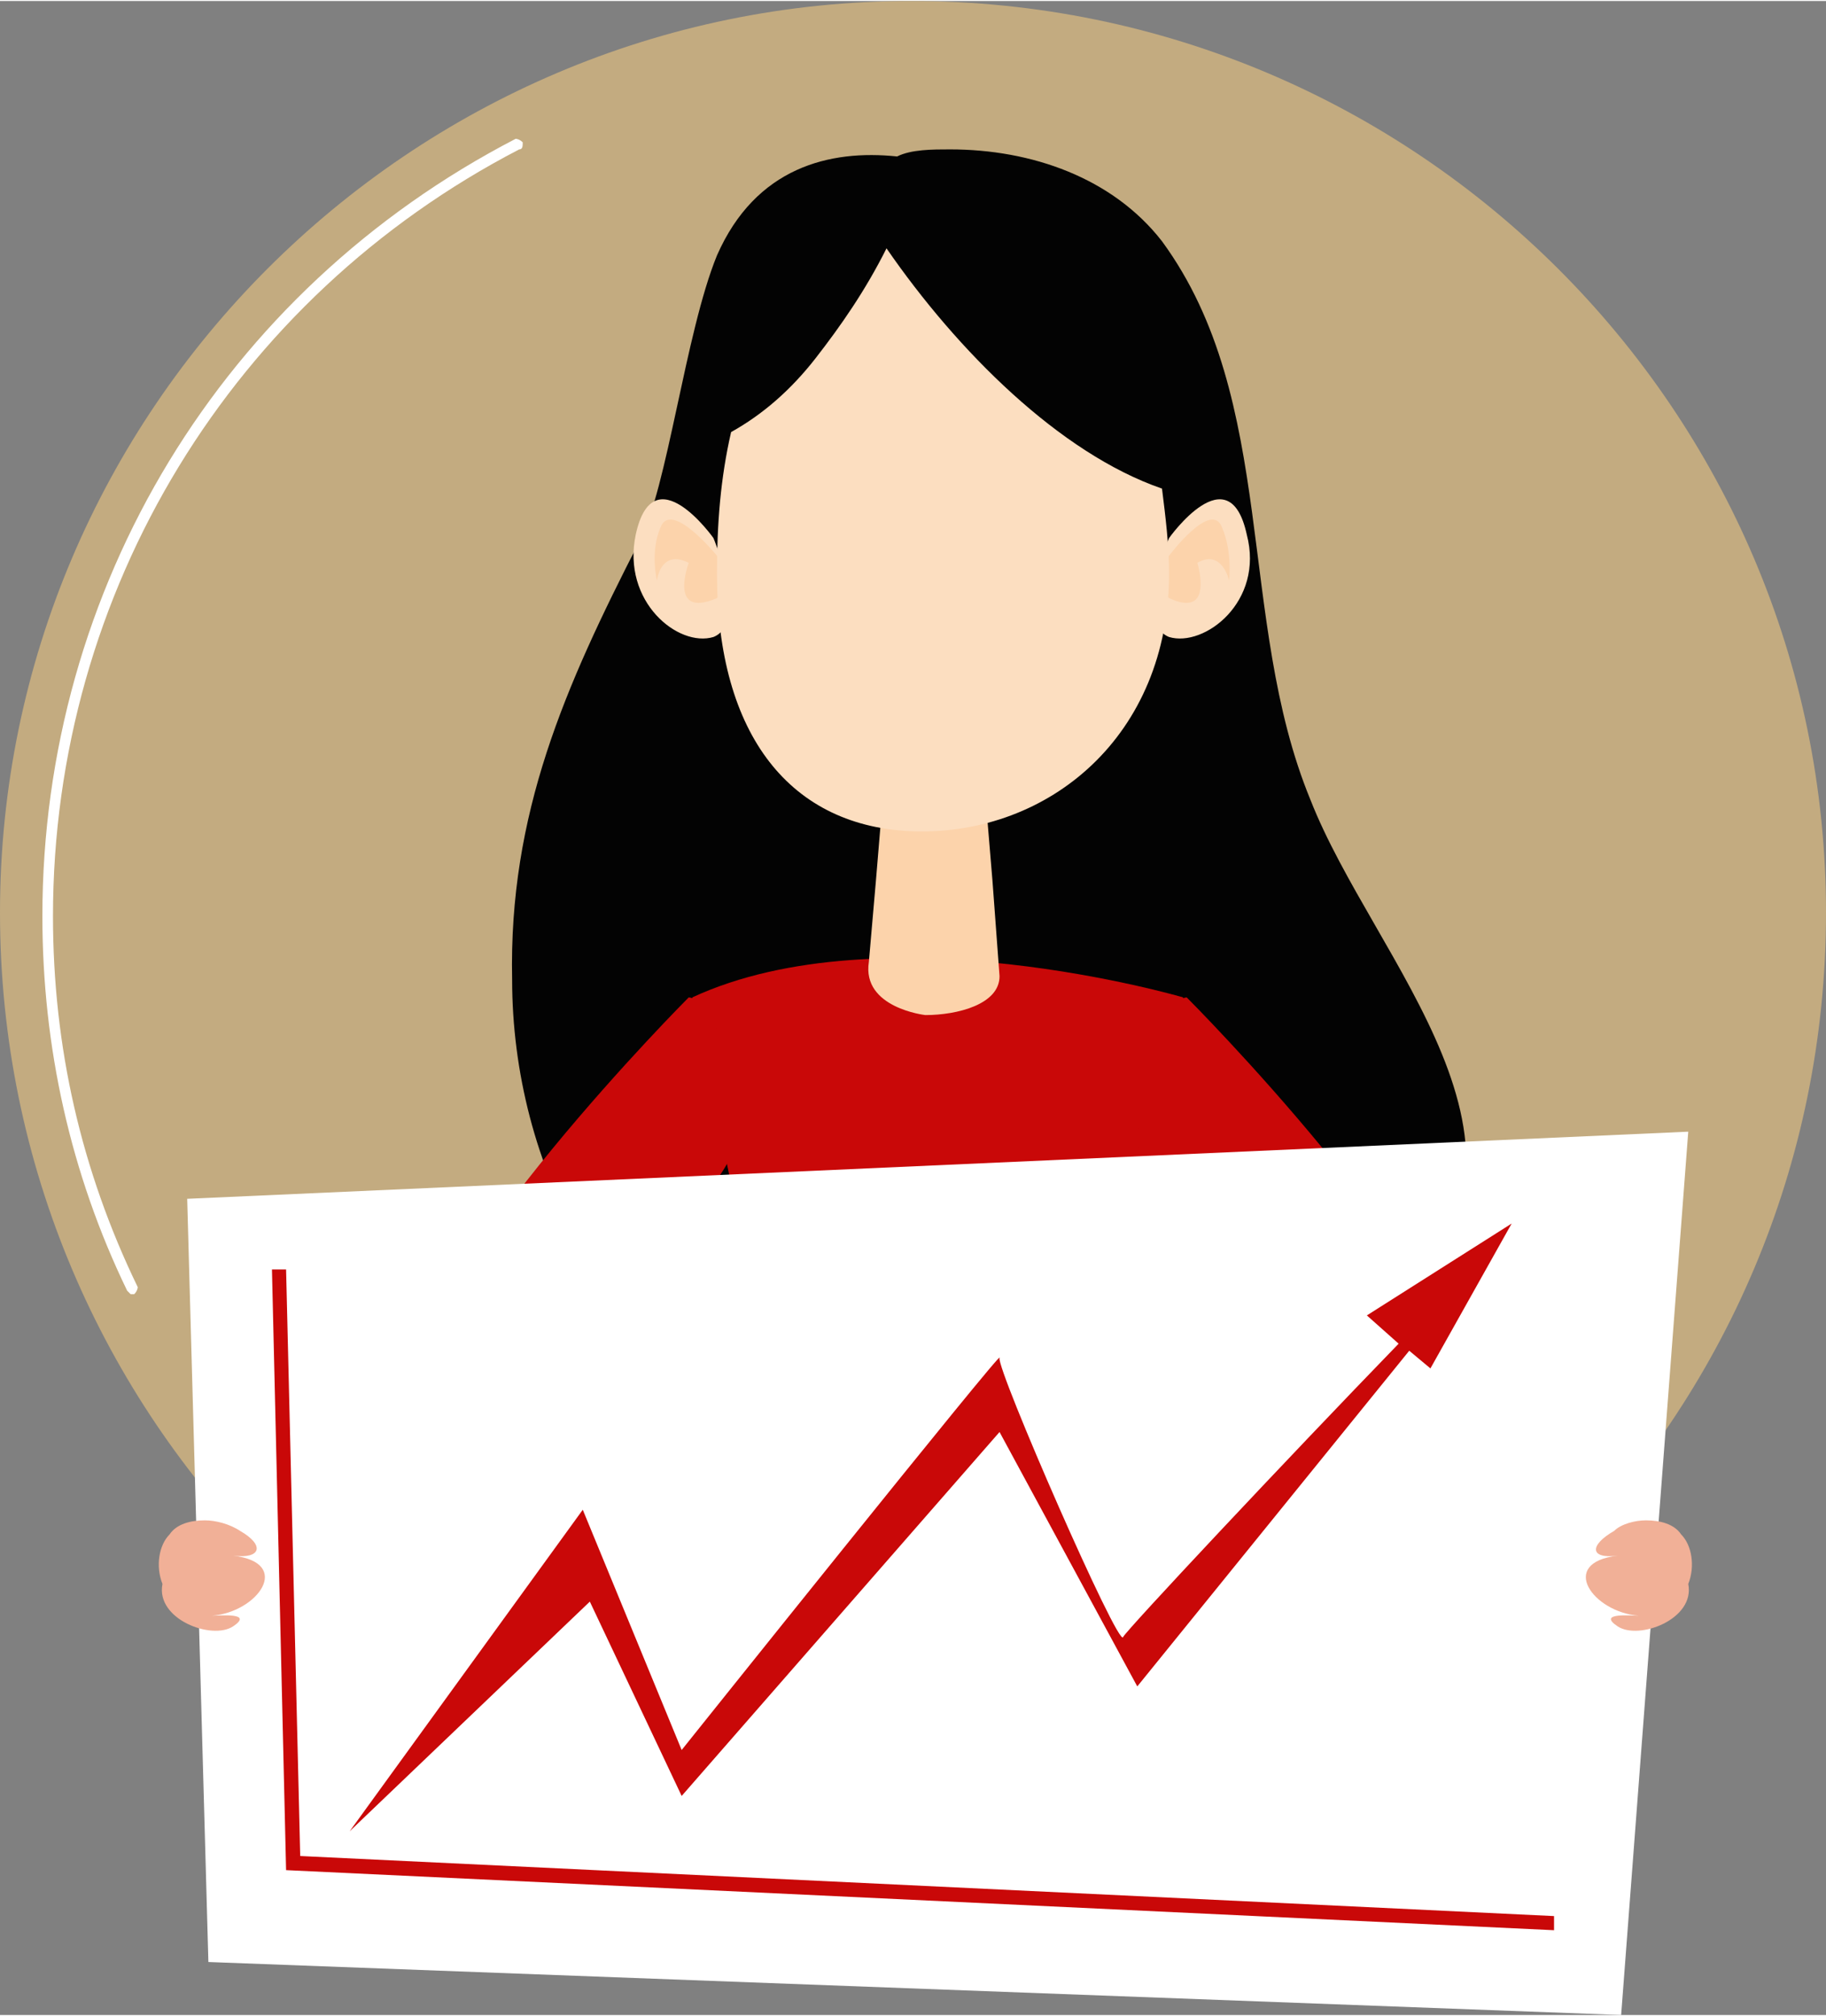 <?xml version="1.0" encoding="UTF-8"?> <!-- Creator: CorelDRAW X8 --> <svg xmlns="http://www.w3.org/2000/svg" xmlns:xlink="http://www.w3.org/1999/xlink" xml:space="preserve" width="45.277mm" height="49.968mm" style="shape-rendering:geometricPrecision; text-rendering:geometricPrecision; image-rendering:optimizeQuality; fill-rule:evenodd; clip-rule:evenodd" viewBox="0 0 517 570"><rect x="0" y="0" width="517" height="570" fill="#808080" stroke="none"/> <defs> <style type="text/css"> <![CDATA[ .fil9 {fill:none} .fil0 {fill:#C3AB80} .fil10 {fill:white} .fil13 {fill:#F8C2A8;fill-rule:nonzero} .fil3 {fill:#F1B097;fill-rule:nonzero} .fil12 {fill:#EFEFF0;fill-rule:nonzero} .fil6 {fill:#DCDBDB;fill-rule:nonzero} .fil11 {fill:#98A0BC;fill-rule:nonzero} .fil4 {fill:#46464C;fill-rule:nonzero} .fil5 {fill:#25343C;fill-rule:nonzero} .fil1 {fill:#030303;fill-rule:nonzero} .fil2 {fill:#C90808;fill-rule:nonzero} .fil7 {fill:#FCD3AB;fill-rule:nonzero} .fil8 {fill:#FCDEC0;fill-rule:nonzero} .fil14 {fill:white;fill-rule:nonzero} ]]> </style> <clipPath id="id0"> <path d="M517 258c0,143 -116,259 -259,259 -142,0 -258,-116 -258,-259 0,-142 116,-258 258,-258 143,0 259,116 259,258z"></path> </clipPath> </defs> <g id="Слой_x0020_1">  <g id="_856674680"> <path class="fil0" d="M517 258c0,143 -116,259 -259,259 -142,0 -258,-116 -258,-259 0,-142 116,-258 258,-258 143,0 259,116 259,258z"></path> <g style="clip-path:url(#id0)"> <g> <g> <path id="1" class="fil1" d="M181 153c8,-15 13,-59 22,-81 11,-25 32,-30 51,-28 4,-2 10,-2 15,-2 23,0 46,8 60,26 33,45 21,107 42,158 18,46 73,98 25,144 -40,38 -123,53 -174,33 -50,-20 -77,-74 -77,-126 -1,-47 15,-83 36,-124z"></path> <path class="fil2" d="M302 449c1,-7 33,-167 33,-167 0,0 -85,-25 -139,0l35 168 71 -1z"></path> <path class="fil3" d="M311 956c-3,16 17,27 32,25 6,-1 18,-16 13,-22 -5,-5 -10,-11 -14,-17 -3,-5 -5,-9 -8,-14 -2,-2 -3,-4 -5,-6 2,-15 7,-30 7,-45l0 -1 -35 0c4,16 10,32 18,48 -1,2 -1,3 -2,4 0,2 0,3 -1,4 -2,9 -4,18 -5,24z"></path> <path class="fil4" d="M343 981c6,-1 18,-16 13,-22 -5,-5 -10,-11 -14,-17 -3,-5 -5,-9 -8,-14 -5,2 -11,3 -17,0 0,2 0,3 -1,5 -2,8 -4,17 -5,23 -3,16 17,27 32,25z"></path> <path class="fil5" d="M314 927c4,2 7,5 10,8 -3,0 -7,-1 -11,-2 -2,-1 -8,-3 -9,-6 -1,-2 8,0 10,0zm14 7c-1,-3 -2,-5 -2,-8 0,-4 3,-9 7,-9 4,0 7,5 7,8 0,2 -3,3 -4,4 0,0 -5,3 -8,5zm-27 -7c0,4 8,7 11,9 3,1 8,3 12,2 -3,1 -4,2 -5,5 0,1 0,1 1,1 3,-1 6,-3 9,-3 3,0 7,1 10,1 0,-1 1,-2 0,-2 -3,-1 -8,-3 -12,-3 1,0 4,-2 4,-2 2,-1 5,-3 7,-4 4,-3 5,-5 3,-10 -3,-6 -9,-9 -14,-3 -4,4 -4,9 -2,14 -4,-4 -8,-7 -14,-8 -3,-1 -11,-2 -10,3z"></path> <path class="fil5" d="M322 954c1,-8 15,-8 20,-6 1,0 1,1 0,1 -3,1 -6,1 -9,2 -4,0 -6,3 -9,4 -1,0 -2,0 -2,-1z"></path> <path class="fil5" d="M327 959c2,-2 6,-3 10,-4 3,0 6,0 9,2 1,0 1,1 0,1 -4,-1 -7,0 -11,1 -2,1 -5,3 -8,2 -1,-1 -1,-2 0,-2z"></path> <path class="fil6" d="M305 457c0,0 51,108 30,454 0,0 -22,5 -29,2 0,0 -64,-300 -49,-451l48 -5z"></path> <path class="fil3" d="M220 956c3,16 -16,27 -32,25 -6,-1 -17,-16 -12,-22 5,-5 9,-11 13,-17 3,-5 6,-9 9,-14 1,-2 4,-4 5,-6 -2,-15 -5,-30 -5,-45l0 -1 32 0c-4,16 -10,32 -17,48 0,2 1,3 1,4 1,2 1,3 1,4 3,9 4,18 5,24z"></path> <path class="fil4" d="M188 981c-6,-1 -17,-16 -12,-22 5,-5 9,-11 13,-17 3,-5 6,-9 9,-14 4,2 10,3 16,0 1,2 1,3 1,5 3,8 4,17 5,23 3,16 -16,27 -32,25z"></path> <path class="fil5" d="M228 927c-2,3 -7,5 -10,6 -3,1 -7,2 -11,2 4,-3 7,-6 11,-8 1,0 11,-2 10,0zm-33 2c-1,-1 -3,-2 -3,-4 -1,-3 3,-8 6,-8 5,0 8,5 8,9 0,3 -2,5 -2,8 -4,-2 -8,-5 -9,-5zm25 -5c-5,1 -9,4 -13,8 1,-5 2,-10 -2,-14 -5,-6 -12,-3 -14,3 -3,5 -1,7 3,10 2,1 4,3 6,4 1,0 3,2 4,2 -4,0 -9,2 -12,3 0,0 0,1 1,2 3,0 6,-1 9,-1 4,0 6,2 9,3 1,0 2,0 2,-1 -1,-3 -3,-4 -5,-5 4,1 8,-1 11,-2 4,-2 11,-5 12,-9 0,-5 -8,-4 -11,-3z"></path> <path class="fil5" d="M209 954c-1,-8 -14,-8 -20,-6 -1,0 -1,1 0,1 3,1 7,1 10,2 4,0 6,3 9,4 1,0 2,0 1,-1z"></path> <path class="fil5" d="M205 959c-2,-2 -7,-3 -10,-4 -4,0 -7,0 -10,2 -1,0 0,1 1,1 3,-1 7,0 10,1 3,1 6,3 9,2 1,-1 1,-2 0,-2z"></path> <path class="fil6" d="M227 457c0,0 -52,108 -31,454 0,0 23,5 30,2 0,0 64,-300 48,-451l-47 -5z"></path> <path class="fil7" d="M262 287c9,0 21,-3 21,-11l-2 -27 -2 -24c0,-8 -6,-14 -14,-14 -4,0 -8,1 -11,4 -2,2 -4,6 -4,10l-2 24 -2 23c-2,13 16,15 16,15z"></path> <path class="fil8" d="M202 152c0,0 -17,-24 -22,-1 -4,19 12,32 22,29 10,-4 0,-28 0,-28z"></path> <path class="fil7" d="M203 157c0,0 -13,-16 -16,-8 -3,7 -1,15 -1,15 0,0 1,-9 9,-5 0,0 -6,16 8,10 0,0 5,-6 0,-12z"></path> <path class="fil8" d="M331 152c0,0 17,-24 22,-1 5,19 -12,32 -22,29 -10,-4 0,-28 0,-28z"></path> <path class="fil7" d="M331 157c0,0 12,-16 15,-8 3,7 2,15 2,15 0,0 -2,-9 -9,-5 0,0 5,16 -8,10 0,0 -6,-6 0,-12z"></path> <path class="fil8" d="M231 101c7,-9 14,-19 20,-31 20,29 49,58 78,68 1,8 2,16 2,24 0,46 -34,74 -72,73 -35,-1 -56,-27 -56,-73 0,-14 1,-27 4,-40 9,-5 17,-12 24,-21z"></path> <path class="fil2" d="M336 282c0,0 76,76 81,115 0,0 -12,21 -81,63l-7 -18c0,0 39,-45 53,-56 0,0 -61,-50 -60,-64 2,-15 5,-39 14,-40z"></path> <path class="fil2" d="M195 282c0,0 -76,76 -81,115 0,0 12,21 81,63l6 -18c0,0 -38,-45 -52,-56 0,0 61,-50 59,-64 -1,-15 -4,-39 -13,-40z"></path> </g> </g> </g> <path class="fil9" d="M517 258c0,143 -116,259 -259,259 -142,0 -258,-116 -258,-259 0,-142 116,-258 258,-258 143,0 259,116 259,258z"></path> <path class="fil10" d="M37 366c0,0 -1,-1 -1,-1 -16,-33 -24,-69 -24,-106 0,-93 51,-177 134,-220 0,0 1,0 2,1 0,1 0,2 -1,2 -81,42 -132,125 -132,217 0,37 8,72 24,105 0,0 0,1 -1,2 0,0 0,0 -1,0z"></path> <g> <path class="fil5" d="M306 367c0,0 -64,7 -82,-6 0,0 22,53 82,6z"></path> <path class="fil11" d="M308 464c0,0 -41,12 -81,-4l-1 -17c0,0 21,7 39,6 18,-1 42,-4 42,-4l1 19z"></path> <path class="fil6" d="M298 441c0,0 7,27 1,30 -6,3 -10,1 -10,1l0 -29 9 -2z"></path> <path class="fil6" d="M234 439c0,0 -5,25 1,29 7,7 7,2 7,2l1 -29 -9 -2z"></path> <path class="fil12" d="M256 447l17 0 0 13 -16 1 -1 -14zm-4 -3l2 23 22 -1c0,0 1,-19 1,-23l-25 1z"></path> <path class="fil13" d="M283 457c0,0 0,1 1,1 8,-1 14,-7 21,-5 -7,3 -14,10 -13,19 0,2 1,2 2,1 5,-4 12,-8 19,-7 3,1 7,2 10,2 4,-1 8,-3 11,-8 4,-8 3,-17 -7,-19 0,0 0,0 0,0 -4,-2 -7,-3 -10,-6 -2,-3 -5,-6 -8,-9 -4,-4 -8,-7 -13,-4 -1,0 -1,1 0,2 2,3 5,5 7,8 -2,-1 -5,-1 -8,-1 -5,1 -11,4 -11,10 0,1 0,1 1,2 5,0 9,0 14,0 -7,3 -16,5 -16,14z"></path> <path class="fil13" d="M232 443c4,0 9,0 14,0 1,-1 1,-1 1,-2 0,-6 -6,-9 -11,-10 -3,0 -6,0 -8,1 2,-3 5,-5 7,-8 1,-1 1,-2 0,-2 -5,-3 -9,0 -13,4 -3,3 -6,6 -8,9 -3,3 -6,4 -10,6 0,0 0,0 0,0 -10,2 -11,11 -7,19 2,5 6,7 11,8 3,0 7,-1 10,-2 7,-1 13,3 19,7 1,1 2,1 2,-1 1,-9 -6,-16 -13,-19 7,-2 13,4 21,5 0,0 1,-1 1,-1 0,-9 -9,-11 -16,-14z"></path> <polygon class="fil14" points="53,339 59,555 459,570 478,320 "></polygon> <path class="fil2" d="M428 346l-41 26 9 8c-32,33 -77,81 -78,83 -1,4 -36,-76 -35,-79 2,-4 -90,111 -90,111l-28 -68 -66 91 68 -65 26 55 90 -103 39 72 77 -95 6 5 23 -41z"></path> <polygon class="fil2" points="440,546 81,529 77,359 81,359 85,525 440,542 "></polygon> <path class="fil3" d="M476 434c-2,-3 -6,-4 -10,-4 -3,0 -7,1 -9,3 -7,4 -7,8 1,7 -17,2 -7,16 6,17 -2,0 -12,-1 -6,3 6,4 22,-2 20,-12 2,-5 1,-11 -2,-14z"></path> <path class="fil3" d="M48 434c2,-3 6,-4 10,-4 3,0 7,1 10,3 7,4 6,8 -2,7 17,2 7,16 -6,17 2,0 12,-1 6,3 -6,4 -22,-2 -20,-12 -2,-5 -1,-11 2,-14z"></path> </g> </g> </g> </svg> 